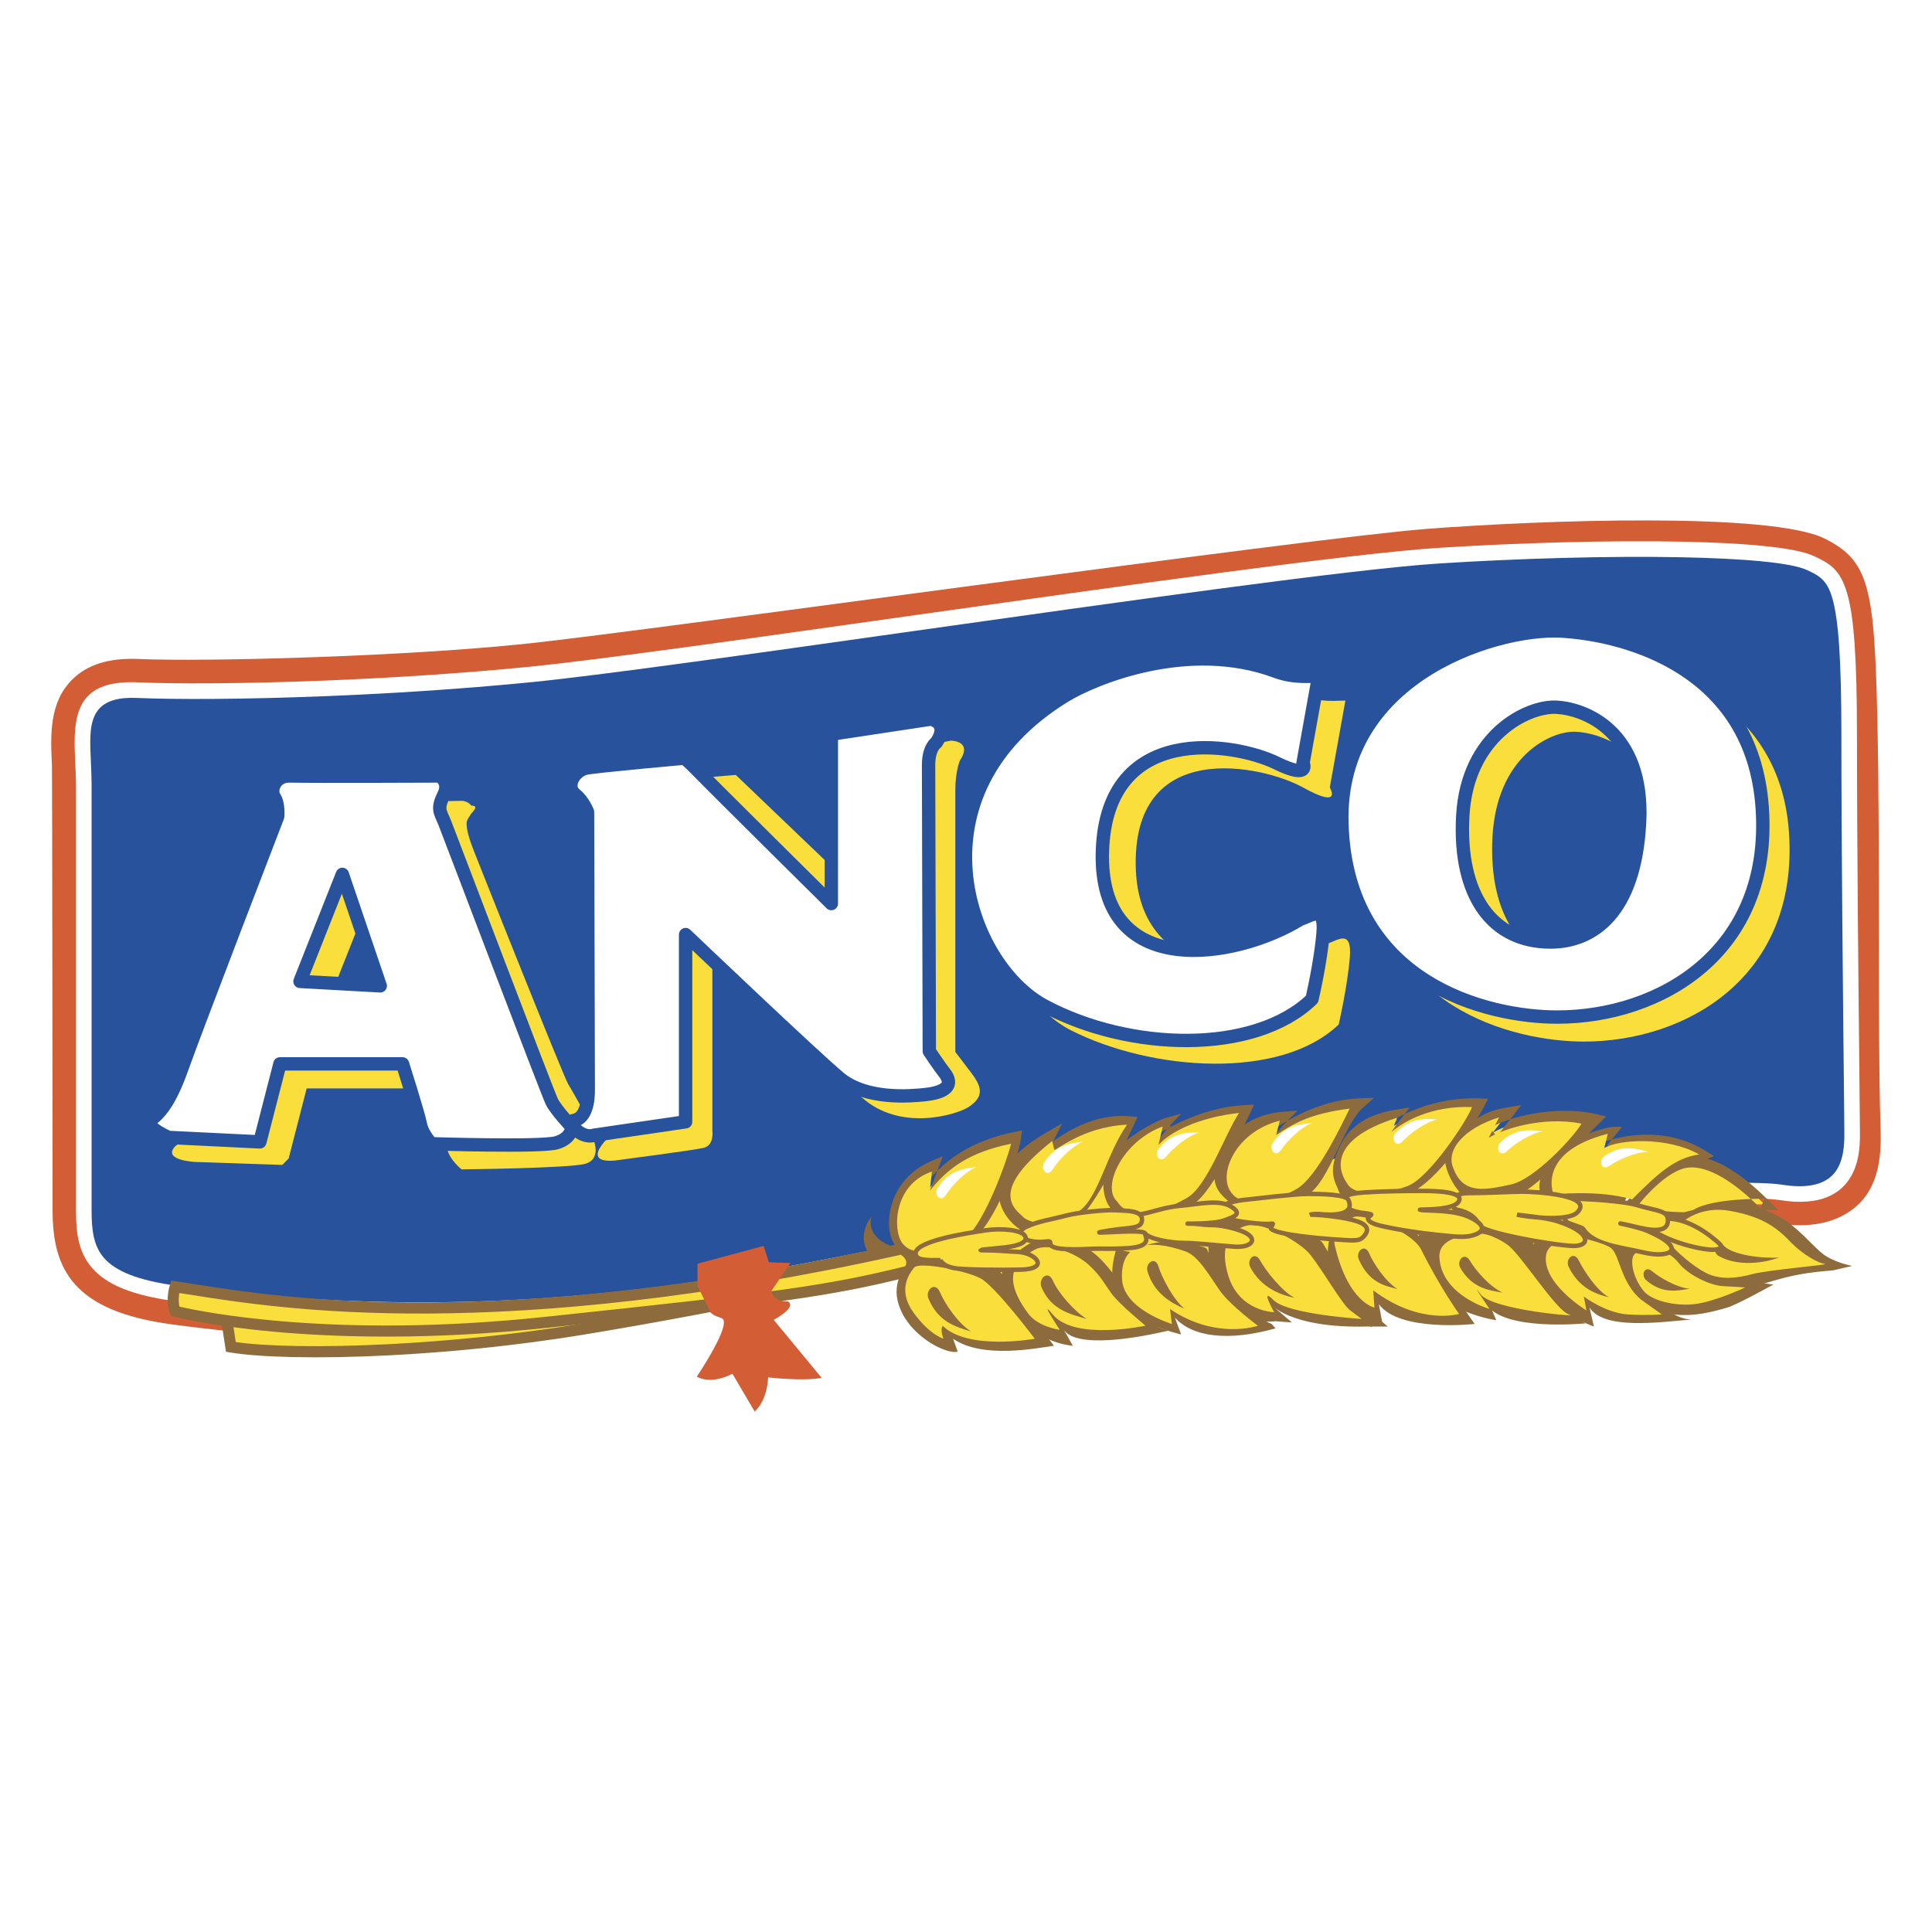 <svg xmlns="http://www.w3.org/2000/svg" width="2500" height="2500" viewBox="0 0 192.756 192.756"><path fill="#fff" d="M0 192.756h192.756V0H0v192.756z"/><path d="M5.246 120.744c0 5.877 2.022 10.061 11.89 11.389 31.354 4.221 54.133-1.271 70.616-4.568 16.12-3.223 82.291-6.666 89.426-5.523 3.387.543 6.075-.016 7.989-1.656 2.761-2.367 2.51-6.379 2.436-8.609-.271-8.213-.017-27.144-.297-39.86-.296-13.363-.815-15.958-5.262-18.182-5.292-2.646-28.096-1.863-39.733-.964-11.639.899-77.02 10.082-89.474 11.416-12.453 1.335-32.398 1.847-39.004 1.56-2.957-.127-5.132.55-6.649 2.074-2.299 2.308-2.142 5.585-2.004 8.478.034.712.066 44.445.066 44.445z" fill-rule="evenodd" clip-rule="evenodd" fill="#d35d35"/><path d="M8.36 78.344c0-4.745-1.483-9.785 5.337-9.489 6.82.297 23.351 0 39.14-1.556 15.79-1.557 75.611-10.897 90.733-11.861 14.811-.944 33.348-1.014 37.064.741 2.669 1.26 3.854 1.853 3.854 17.125 0 14.829.297 37.658.297 39.437 0 1.777.297 7.412-7.116 6.227-7.413-1.188-73.832 3.188-90.142 6.449-16.308 3.262-39.14 7.783-69.977 3.633-8.415-1.133-9.192-4.152-9.192-8.305.002-4.149.002-35.878.002-42.401z" fill-rule="evenodd" clip-rule="evenodd" fill="#28539c"/><path d="M7.582 78.344c0-.696-.036-1.436-.07-2.16-.047-.966-.091-1.907-.053-2.799.138-3.175 1.229-5.527 6.272-5.308 3.787.164 10.59.145 18.602-.173 6.383-.254 13.5-.695 20.428-1.378 6.78-.668 21.778-2.787 37.847-5.057 21.229-2.999 44.326-6.262 52.914-6.81 7.964-.507 17.017-.762 24.28-.617 6.329.127 11.335.571 13.165 1.435 1.52.718 2.619 1.246 3.344 3.797.651 2.288.958 6.317.958 14.029 0 11.007.163 26.433.247 34.373.029 2.75.049 4.6.049 5.064 0 .953.084 2.934-.882 4.613-.995 1.73-3.014 3.039-7.135 2.379-3.821-.611-23.88.301-44.457 1.773-18.661 1.334-37.702 3.133-45.41 4.674-8.185 1.637-18.008 3.59-29.625 4.609-11.637 1.023-25.107 1.115-40.608-.973-4.418-.594-6.865-1.723-8.232-3.275-1.414-1.605-1.634-3.555-1.634-5.797V78.344zm1.556 0v42.4c0 1.91.168 3.547 1.246 4.771 1.126 1.277 3.275 2.225 7.271 2.764 15.336 2.064 28.703 1.971 40.268.953 11.585-1.018 21.333-2.955 29.456-4.58 7.796-1.559 26.907-3.367 45.604-4.705 20.651-1.477 40.854-2.381 44.811-1.748 3.292.527 4.832-.389 5.541-1.623.738-1.285.675-3.012.675-3.836 0-.451-.021-2.303-.049-5.053-.083-7.938-.247-23.365-.247-34.384 0-7.559-.287-11.461-.896-13.603-.535-1.878-1.363-2.276-2.512-2.818-1.612-.762-6.398-1.16-12.533-1.283-7.199-.145-16.206.111-24.15.617-8.614.549-31.639 3.802-52.799 6.791-16.071 2.271-31.07 4.39-37.908 5.064-7.033.693-14.168 1.137-20.52 1.389-8.057.321-14.909.34-18.73.174-3.741-.163-4.548 1.531-4.647 3.818-.035.819.008 1.727.052 2.658.032.726.067 1.465.067 2.234z" fill="#fff"/><path d="M95.979 122.561l3.559-3.557 44.144-4.447 13.788 3.447 7.005 7.449-16.679 1.668-20.683-.223-4.225 2.002s-7.784.777-10.563.777-13.455.445-13.455.445l-3.892-4.781 1.001-2.78z" fill-rule="evenodd" clip-rule="evenodd" fill="#fadf3c"/><path d="M95.091 133.57c2.945 2.029 8.286.941 10.062.695 0 0-2.746-3.582-4.874-6.775-1.482-2.223-4.988-1.908-7.021-2.104-.638-.061-1.189-.113-1.591-.213l-.315-.08-.223.234c-1.458 1.527-1.925 3.033-1.554 4.521.845 3.387 4.922 5.352 5.973 5l-.457-1.278z" fill-rule="evenodd" clip-rule="evenodd" fill="#8d6b3d"/><path d="M30.598 108.588L28.8 115.58l-.627.643-8.694-.295s-3.336-.148-2.001-1.559c.889-.666 2.001-1.557 3.336-5.336 1.334-3.779 9.562-25.129 9.562-25.129s.222-1.557-.222-2.224c-.445-.668-.223-2.002 1.111-1.779 1.335.222 14.9 0 14.9 0s1.558.222.668 1.556c-.891 1.335-.224 2.002.222 3.114.445 1.111 10.23 26.908 10.675 27.798.445.889 1.556 1.557 1.556 1.557s.667 1.742-.889 2.186c-1.557.445-12.343.557-12.343.557s-1.223-.963-1.445-2.074c-.223-1.113-1.779-6.006-1.779-6.006H30.598v-.001zm10.008-7.783l-3.78-11.119-4.226 10.673 8.006.446z" fill-rule="evenodd" clip-rule="evenodd" fill="#fadf3c"/><path d="M61.51 111.553l-.222-28.094s-.89-2.447-1.779-2.447c-.89 0 .222-1.111 1.334-1.334 1.112-.222 8.896-1.557 8.896-1.557s1.556-.223 2.668 1.334c1.112 1.556 13.343 13.121 13.343 13.121V75.675l9.118-1.779s2.224 0 .89 2.002c0 0-.445 1.112-.445 2.891v26.168s.928 1.197 1.557 2.037c1 1.334 1.444 2.336-.223 3.447-1.082.723-6.782 2.559-10.674-.963-2.576-2.332-14.9-13.789-14.9-13.789v17.123s.215 1.469-.893 1.717c-1.109.248-8.225 1.176-8.225 1.176-1.779.297-3.447.074-1.334-2.15.552-.58.778-1.26.889-2.002z" fill-rule="evenodd" clip-rule="evenodd" fill="#fadf3c"/><path d="M133.562 102.213c-5.781 5.561-18.605 4.67-26.686.594-7.904-3.988-13.72-21.238 2.002-30.912 2.891-1.779 12.368-5.731 21.126-2.447 1.779.667 3.558.445 4.226.445l-1.557 8.673s1.334 2.224-2.669 0c-4.003-2.223-17.209-5.118-16.679 8.229.444 11.193 12.676 11.342 19.124 7.338.891-.222 2.447-1.557 2.226 1.334-.222 2.892-1.113 6.746-1.113 6.746zM158.025 103.918c-6.894 0-21.004-3.295-21.475-19.31-.446-15.135 15.54-19.825 21.697-19.163 5.782.445 19.255 3.549 20.237 17.569 1.014 14.447-10.228 20.904-20.459 20.904zm7.785-19.57c.444-9.118-6.005-11.267-8.674-11.342-2.455-.068-7.783 2.447-8.229 10.453-.443 8.006 3.109 12.898 8.896 12.898 4.225 0 7.562-2.891 8.007-12.009zM22.593 131.494l.444 2.891c5.338.891 20.238.668 35.138-1.779 14.899-2.445 32.246-6.227 32.246-6.227s-57.376 8.228-67.828 5.115z" fill-rule="evenodd" clip-rule="evenodd" fill="#fadf3c"/><path d="M23.268 132.229l.257 1.67c2.981.43 8.496.553 15.204.213 5.866-.297 12.619-.945 19.356-2.053 5.671-.93 11.697-2.055 16.983-3.092-17.186 2.131-43.63 4.947-51.8 3.262zm-1.226-.653l-.133-.863.841.25c10.335 3.078 67.427-5.109 67.591-5.133l.196 1.094c-.05.01-17.34 3.777-32.274 6.229-6.808 1.119-13.6 1.773-19.483 2.072-7.082.357-12.884.199-15.835-.293l-.397-.066-.061-.396-.445-2.894z" fill="#8d6b3d"/><path d="M90.643 126.824c-8.006 2.002-13.121 2.668-36.249 5.115-23.129 2.445-36.916-1.113-36.916-1.113-.445-1.111 0-2.445 0-2.445 7.562 1.111 29.577 5.783 72.498-3.781 0 0 1.779.89.667 2.224z" fill-rule="evenodd" clip-rule="evenodd" fill="#fadf3c"/><path d="M91.071 127.18l-.293.184c-4.02 1.004-7.315 1.676-12.513 2.4-5.173.723-12.24 1.502-23.815 2.727-23.227 2.457-37.067-1.113-37.107-1.125l-.275-.068-.105-.264c-.521-1.303-.017-2.812-.015-2.816l.141-.455.469.07c.408.059 1.034.158 1.736.27 8.867 1.404 30.64 4.854 70.562-4.041l.367.043c.006 0 2.409 1.202.848 3.075zm-.76-.844c.331-.547-.163-.971-.43-1.148-39.991 8.881-61.85 5.42-70.761 4.008-.42-.064-.811-.127-1.222-.189-.065.355-.111.867.011 1.354 2.097.488 15.327 3.26 36.428 1.027 11.554-1.221 18.609-1.998 23.776-2.721 5.058-.708 8.3-1.362 12.198-2.331z" fill="#8d6b3d"/><path d="M89.976 124.154c-1.335-1.109-1.112-6.004 3.113-7.781l-1.334 3.557c1.112-1.555 3.113-5.115 9.562-6.449-.222 1.779-2.446 8.229-4.669 9.785-2.225 1.556-5.56 2.224-6.672.888z" fill-rule="evenodd" clip-rule="evenodd" fill="#fadf3c"/><path d="M90.331 123.729c-.37-.309-.65-1.26-.468-2.482.14-.934.755-3.23 3.442-4.361l-.736-.707-1.334 3.557.973.52.276-.396c1.121-1.623 3.206-4.645 8.947-5.832l-.664-.613c-.235 1.889-2.485 8.033-4.438 9.398-2.111 1.479-5.102 1.979-5.925.988l-.032-.037-.041-.035z" fill-rule="evenodd" clip-rule="evenodd" fill="#8d6b3d"/><path d="M96.966 123.721c2.417-1.691 4.666-8.273 4.903-10.17l.096-.771-.761.156c-6.177 1.279-8.428 4.539-9.637 6.291l-.265.381.972.518 1.335-3.559.453-1.209-1.189.502c-2.225.938-3.761 2.891-4.109 5.223-.225 1.506.111 2.881.856 3.5l-.071-.07c1.365 1.637 5.005.897 7.417-.792z" fill-rule="evenodd" clip-rule="evenodd" fill="#8d6b3d"/><path d="M102.429 122.377c-1.557-.668-5.114-4.672 2.224-8.896l-1.334 2.668s4.226-4.67 9.341-4.225c0 0-4.226 9.119-5.782 9.562-1.557.446-3.114.668-4.449.891z" fill-rule="evenodd" clip-rule="evenodd" fill="#fadf3c"/><path d="M102.647 121.865c-.558-.238-1.811-1.271-1.899-2.785-.102-1.715 1.346-3.484 4.182-5.117l-.774-.73-1.335 2.668.91.623c.04-.045 4.107-4.461 8.88-4.045l-.456-.789c-1.969 4.248-4.604 8.998-5.431 9.262-1.307.375-2.637.592-3.811.781l-.575.096.309.036z" fill-rule="evenodd" clip-rule="evenodd" fill="#8d6b3d"/><path d="M107.03 122.021c1.671-.477 5.116-7.67 6.134-9.863l.333-.719-.79-.07c-5.328-.463-9.62 4.207-9.8 4.406l.908.623 1.335-2.67.825-1.652-1.6.924c-4.076 2.346-4.827 4.637-4.738 6.145.116 1.973 1.639 3.344 2.573 3.744l.147.062.162-.025.571-.094c1.206-.197 2.57-.42 3.94-.811z" fill-rule="evenodd" clip-rule="evenodd" fill="#8d6b3d"/><path d="M112.881 121.043c-3.002-.262-2.668-4.67-.89-6.229 1.779-1.557 4.004-2.668 4.67-2.891l-2.668 2.891c1.557-1.111 5.56-3.779 10.229-4.002 0 0-3.558 7.635-5.337 8.748-1.36.85-4.447 1.483-6.004 1.483z" fill-rule="evenodd" clip-rule="evenodd" fill="#fadf3c"/><path d="M112.929 120.488c-.796-.068-1.329-.498-1.583-1.275-.42-1.281.053-3.141 1.013-3.98 1.694-1.48 3.861-2.574 4.479-2.781l-.584-.904-2.669 2.891.732.83c3.361-2.402 6.797-3.75 9.933-3.9l-.531-.791c-1.402 3.012-3.925 7.76-5.127 8.512-1.206.752-4.148 1.396-5.663 1.398z" fill-rule="evenodd" clip-rule="evenodd" fill="#8d6b3d"/><path d="M119.181 120.031c1.864-1.166 5.175-8.188 5.546-8.984l.39-.834-.92.045c-3.35.158-6.988 1.578-10.526 4.105l.731.828 2.187-2.748 1.26-1.334-1.594.438c-.808.27-2.828 1.275-4.628 2.85-1.297 1.135-1.897 3.451-1.337 5.162.395 1.207 1.298 1.93 2.545 2.037 1.592.002 4.814-.608 6.346-1.565z" fill-rule="evenodd" clip-rule="evenodd" fill="#8d6b3d"/><path d="M123.11 119.561c-2-1.447-1.477-2.625-.666-4.561.666-1.594 2.668-3.299 5.56-3.521-1.112 1.113-2.225 2.891-2.225 2.891s4.448-4.002 9.785-4.225c-2.002 1.779-3.558 7.785-5.56 8.674-2 .89-5.559 1.63-6.894.742z" fill-rule="evenodd" clip-rule="evenodd" fill="#fadf3c"/><path d="M123.437 119.109c-1.621-1.172-1.295-1.949-.508-3.826l.028-.068c.581-1.389 2.422-2.977 5.089-3.182l-.436-.947c-1.144 1.145-2.256 2.916-2.302 2.99l.843.707c.043-.039 4.369-3.871 9.437-4.084l-.394-.969c-1.004.891-1.865 2.676-2.697 4.404-.855 1.77-1.823 3.777-2.717 4.176-2.093.93-5.326 1.475-6.343.799z" fill-rule="evenodd" clip-rule="evenodd" fill="#8d6b3d"/><path d="M130.23 119.326c1.268-.562 2.238-2.576 3.268-4.709.786-1.629 1.598-3.312 2.436-4.057l1.166-1.035-1.558.064c-5.475.227-9.946 4.199-10.135 4.367l.845.707c.01-.016 1.092-1.738 2.145-2.791l1.063-1.062-1.499.115c-3.15.242-5.299 2.113-6.03 3.859l-.028.068c-.812 1.939-1.452 3.469.884 5.156 1.616 1.082 5.394.228 7.443-.682z" fill-rule="evenodd" clip-rule="evenodd" fill="#8d6b3d"/><path d="M134.453 118.818c-1.334-2.67-.667-6.672 4.893-7.561 0 0-1.557 2-2.002 3.111-.445 1.113 0-.889 0-.889s4.226-3.557 10.229-3.336c-.89 1.779-4.67 7.561-7.339 8.451-2.668.89-3.557.224-5.781.224z" fill-rule="evenodd" clip-rule="evenodd" fill="#fadf3c"/><path d="M134.951 118.568c-.671-1.34-.704-2.852-.091-4.047.726-1.414 2.307-2.352 4.572-2.715l-.525-.891c-.066.084-1.611 2.076-2.08 3.248-.063.158-.09.203-.091.205.073-.125.306-.271.574-.199s.392.32.392.465c0-.125.096-.635.185-1.033l-.185.305c.041-.033 4.146-3.418 9.851-3.205l-.476-.805c-1.047 2.094-4.697 7.398-7.019 8.172-1.702.568-2.594.461-3.723.328-.535-.062-1.144-.135-1.883-.135l.499.307z" fill-rule="evenodd" clip-rule="evenodd" fill="#8d6b3d"/><path d="M140.411 119.123c2.965-.988 6.875-7.16 7.659-8.73l.388-.771-.864-.031c-6.147-.229-10.429 3.314-10.608 3.465l-.144.123-.04.182c-.252 1.131-.378 1.701.197 1.877.531.164.754-.391.86-.658.41-1.027 1.909-2.961 1.925-2.98l.865-1.113-1.392.225c-3.323.531-4.764 2.09-5.387 3.305-.775 1.508-1.283 2.779-.456 4.434l.297.742.814.52c.676 0 1.149-.27 1.68-.209 1.167.135 2.269.266 4.206-.381z" fill-rule="evenodd" clip-rule="evenodd" fill="#8d6b3d"/><path d="M146.462 119.041c-2.001-2.002-2.446-4.893-.667-5.783 1.778-.889 2.001-1.779 4.67-2.223l-1.558 2c1.779-1.111 6.45-2.223 10.23-1.334-2.446 2.447-6.672 6.674-7.784 6.895-1.11.222-2.222 1.113-4.891.445z" fill-rule="evenodd" clip-rule="evenodd" fill="#fadf3c"/><path d="M146.854 118.646c-1.132-1.131-1.771-2.645-1.589-3.766.087-.533.348-.91.777-1.125.636-.318 1.091-.641 1.491-.924.769-.545 1.377-.975 3.021-1.25l-.53-.889-1.556 2.002.733.812c1.733-1.084 6.304-2.09 9.808-1.266l-.266-.934c-1.792 1.793-6.554 6.553-7.499 6.742-.307.061-.596.16-.901.266-.883.305-1.885.65-3.748.186l.259.146z" fill-rule="evenodd" clip-rule="evenodd" fill="#8d6b3d"/><path d="M151.463 119.141c1.069-.213 3.768-2.744 8.067-7.045l.706-.707-.971-.229c-3.932-.926-8.795.242-10.651 1.404l.732.814 2.432-3.127-1.404.234c-1.898.316-2.668.861-3.482 1.439-.386.273-.786.555-1.346.836-.745.373-1.235 1.061-1.378 1.939-.239 1.48.506 3.338 1.901 4.732l.108.109.149.037c2.184.545 3.454.107 4.381-.213.281-.093.524-.176.756-.223z" fill-rule="evenodd" clip-rule="evenodd" fill="#8d6b3d"/><path d="M162.432 119.215c-.869 1.566-.94 1.695-.448 1.979.481.277.75-.172.967-.531.532-.891 4.972-3.953 7.088-4.895l.961-.426-.895-.555c-4.856-3.008-10.285-.803-10.514-.707l.522.977c.006-.004.658-.434.226-.797l1.467-1.816c-1.949-.244-4.424 1.184-5.808 1.875-1.203.602-2.64 2.992-2.384 4.424.131.736.663 1.207 1.459 1.297 2.02.223 7.629.012 7.866.002l-.507-.827z" fill-rule="evenodd" clip-rule="evenodd" fill="#8d6b3d"/><path d="M168.478 115.928c2.596-.201 5.561 2.223 7.562 4.225-1.779 0-6.449.223-7.116 1.334 0 0-3.558.223-6.449-.889-.001 0 3.112-4.45 6.003-4.67z" fill-rule="evenodd" clip-rule="evenodd" fill="#fadf3c"/><path d="M168.521 116.482c1.859-.145 4.323 1.262 7.125 4.064l.394-.951c-1.556 0-6.7.117-7.593 1.605l.441-.27c-.034.002-3.475.201-6.215-.854l.256.838c.825-1.176 3.439-4.268 5.592-4.432zm-6.248 4.633c2.971 1.143 6.534.936 6.685.926l.291-.018.15-.25c.341-.568 3.443-1.066 6.64-1.066h1.342l-.949-.947c-3.081-3.082-5.772-4.559-7.996-4.387-3.118.238-6.285 4.715-6.418 4.904l-.407.584.662.254z" fill-rule="evenodd" clip-rule="evenodd" fill="#8d6b3d"/><path d="M170.702 120.82c3.113.223 7.339 1.334 9.34 3.334 2.002 2.002 1.335 1.336 4.003 2.002-2.892.223-5.782.445-8.006 1.113-2.224.666-5.115.889-7.562-2.67-2.445-3.556-.221-2.89 2.225-3.779z" fill-rule="evenodd" clip-rule="evenodd" fill="#fadf3c"/><path d="M168.02 124.916c3.043 4.426 7.12 3.4 8.391 3.02 2.167-.65 3.636-.969 6.448-1.186l1.928-.445c-.685-.17-1.075-.252-1.854-.592-.801-.352-1.119-.572-2.498-1.951-2.086-2.086-3.877-3.461-8.027-3.684l-1.784.18-.111.039c-.51.186-1.025.303-1.479.404-.961.221-1.791.408-2.081 1.152-.269.682.04 1.571 1.067 3.063zM106.062 132.531c1.28 2.582 10.646.188 10.646.188-1.949-.162-3.143-2.037-3.855-3.156a9.779 9.779 0 0 0-.416-.625c-.716-.955-2.439-3.555-3.854-4.264-.655-.326-2.162-.023-2.524-.035-.43-.016-.575-.02-.942-.57-.241-.361-.591-.551-.982-.531-1.169.061-3.679 2.025-4.15 2.916 0 0-.331 1.182 1.521 4.262 1.324 2.201 3.187 3.279 5.53 3.555l-.974-1.74z" fill-rule="evenodd" clip-rule="evenodd" fill="#8d6b3d"/><path d="M111.229 125.133c-.468 1.873-.312 3.465.465 4.73 1.327 2.164 6.002 3.236 6.149 3.277l-.626-1.684c1.714 1.928 5.3 2.408 10.045 1.074l-.395-.443c-2.753-1.061-6.027-6.217-6.426-7.414-.098-.293-.712-.281-1.356-.549-1.421-.588-4.062-.217-4.896.199l-.145.074-.084.139c-.354.59-1.606.338-2.018.203l-.567-.188-.146.582z" fill-rule="evenodd" clip-rule="evenodd" fill="#8d6b3d"/><path d="M137.122 131.939c-4.227 0-10.23-.668-10.676-2.447 0 .891.667 1.779.667 1.779s-4.892.889-4.003-6.893c-.222-.668.891-3.559 3.114-2.225s4.226 1.779 4.892 2.891c.668 1.112 3.114 5.116 6.006 6.895z" fill-rule="evenodd" clip-rule="evenodd" fill="#fadf3c"/><path d="M137.122 131.383c-5.221 0-9.861-.928-10.136-2.025l-1.096.135c0 1.045.699 2.008.779 2.113l.345-.881c-.049.008-1.29.207-2.256-.707-1.023-.969-1.402-2.896-1.096-5.576l.015-.123-.039-.117.003.014c-.046-.236.229-1.207.861-1.65.41-.289.88-.266 1.436.066.867.52 1.693.904 2.422 1.244 1.092.51 1.953.912 2.279 1.455 1.42 2.367 3.646 5.518 6.189 7.082l.294-1.03z" fill-rule="evenodd" clip-rule="evenodd" fill="#8d6b3d"/><path d="M132.007 124.082c-.502-.838-1.913-.625-3.178-1.215-.703-.328-1.502-.699-2.318-1.189-1.336-.801-4.864-.637-5.327-.264-.912.73-.593 2.52-.593 4.002s1.345 3.48 3.419 5.424c1.382 1.293 3.13.992 3.204.979l1.679.121-2.001-1.705c-.154-.209 1.668 2.297 9.451 2.113h2.113l-1.043-.883c-1.835-1.129-3.489-4.188-5.406-7.383z" fill-rule="evenodd" clip-rule="evenodd" fill="#8d6b3d"/><path d="M141.597 123.367c-2.55-2.666-6.144-3.324-7.274-2.898-.911.342-1.477 1.498-1.781 3.637-.72 5.033 4.282 7.238 3.963 6.971l1.396.826-.333-1.779c2.075 2.816 9.562 1.965 9.562 1.965s-1.665-2.268-2.642-4.078c-.157-.292-2.075-3.79-2.891-4.644z" fill-rule="evenodd" clip-rule="evenodd" fill="#8d6b3d"/><path d="M153.06 124.23c-.536-1.605-4.643-1.684-4.949-1.734 0 0-.893-1.553-3.045-1.791-.544-.061-2.182.633-2.533 1.004-1.02 1.076-1.481 3.113-1.481 3.113.296 5.781 8.228 6.895 8.228 6.895l-.406-.969c2.481 2.006 9.524 1.266 9.524 1.266-.744.517-4.899-6.463-5.338-7.784z" fill-rule="evenodd" clip-rule="evenodd" fill="#8d6b3d"/><path d="M159.026 132.348c-2.002-.668-7.228-3.893-5.894-8.562 0 0 5.894-1.557 7.896-.445 2.001 1.111 1.974 4.121 2.891 5.115 1.335 1.445 3.076 3.188 4.855 3.188-3.409.297-8.746 1.037-10.192-1.188l.444 1.892z" fill-rule="evenodd" clip-rule="evenodd" fill="#8d6b3d"/><path d="M167.793 123.799c-1.333-1.6-4.882.164-5.579.533l-.337.178.045.379c.019.164.133 4.768 2.9 5.727 2.433.842 4.397.768 7.511-.16.981-.291 4.596-2.297 4.596-2.297-4.469-.448-8.287-3.341-9.136-4.36z" fill-rule="evenodd" clip-rule="evenodd" fill="#8d6b3d"/><path fill-rule="evenodd" clip-rule="evenodd" fill="#fadf3c" d="M68.071 77.76l5.337-.445 12.898 12.343-1.779 3.558L68.071 77.76zM90.202 124.223c-1.154-.961-1.282-5.982 2.776-7.334l-.213 1.922c1.851-2.35 4.074-3.881 8.117-4.699-.499 1.922-2.564 7.619-4.486 9.398-1.722 1.594-5.233 1.865-6.194.713zM101.928 121.266c-1.511-1.26-2.278-3.203 3.044-7.42l.214.854c.021.271 2.706-2.277 7.263-2.492-2.065 2.92-2.849 7.271-4.771 8.615-1.923 1.345-4.789 1.595-5.75.443zM111.45 119.865c-1.566-1.424.498-5.98 4.557-7.477l-.426 1.852c1.078-1.252 3.944-2.756 8.045-3.203-1.424 2.137-3.161 7.307-5.197 8.473-2.037 1.166-5.448 2.67-6.979.355zM122.983 119.145c-1.638-1.709.144-6.195 4.7-7.334l-.356 1.424c1.779-1.139 3.245-2.1 7.334-2.633-.926 1.85-3.258 6.801-5.27 8.01-2.011 1.206-5.53 1.751-6.408.533zM134.407 118.07c-.746-1.01-2.192-4.303 4.983-6.551l-.57 1.424c1.229-1.057 4.008-2.652 8.046-2.49-.541 1.418-4.257 7.033-6.4 7.867-2.143.832-5.412 1.071-6.059-.25zM145.015 116.586c-.848-1.865 1.113-4.045 4.547-5.105l-1.036 2.041c1.441-.877 5.339-2.18 9.263-1.418-.797 1.367-4.712 5.584-7.055 6.076-2.344.49-4.715 1.117-5.719-1.594zM155 119.168s-1.78-4.201 5.411-6.053l-.356 1.424c1.413-.859 6.267-1.176 9.472.641-2.494.355-4.203 1.994-6.694 4.486-3.312-.996-7.833-.498-7.833-.498z"/><path d="M76.706 125.934l-.518-1.629-6.598 1.777v2.225l1.186 2.373s-.074.445 1.186.814c1.261.371-2.446 5.857-2.446 5.857 1.557.852 3.558-.297 3.558-.297l2.224 3.779c1.334-1.26 1.334-3.41 1.334-3.41s3.559.408 5.338.039l-4.781-5.783s2.335-1.225 1.445-1.816c-1.631 0-1.668-1.074-1.668-1.074l1.89-2.779-2.15-.076z" fill-rule="evenodd" clip-rule="evenodd" fill="#d35d35"/><path d="M39.437 80.483s4.366-.091 6.367-.091c1.446 0 2.246-.245 1.001 1-.667.667.165 2.71.601 3.825.436 1.115 8.786 22.119 9.295 22.972.923 1.547 2.002 3.559 2.002 3.559s.271 1.006-1.29 1.438-12.454-.004-12.454-.004-.883-.859-1.097-1.973a92.998 92.998 0 0 1-.425-2.449c6.697-3.061-4-28.277-4-28.277z" fill-rule="evenodd" clip-rule="evenodd" fill="#fadf3c"/><path d="M130.895 99.693c-5.782 5.561-18.235 5.189-26.686.666-7.808-4.176-13.72-21.236 2.001-30.911 2.891-1.779 12.369-5.73 21.127-2.446 1.779.667 3.558.445 4.225.445l-1.557 8.673s.816 1.705-2.668 0c-4.113-2.013-16.902-4.151-17.347 8.747-.452 13.114 13.344 10.823 19.792 6.82.89-.222 2.446-1.557 2.225 1.334-.223 2.891-1.112 6.672-1.112 6.672zM155.357 101.473c-6.894 0-21.005-3.297-21.476-19.312-.445-15.134 16.282-19.825 22.438-19.162 5.782.445 18.515 3.549 19.496 17.569 1.014 14.446-10.228 20.905-20.458 20.905zm8.229-19.497c.444-9.118-5.564-11.275-8.304-11.416-2.891-.148-8.895 2.817-9.34 10.823-.444 8.006 2.961 12.602 8.747 12.602 4.226 0 8.452-2.891 8.897-12.009zM27.93 106.143l-2.002 7.783-9.118-.445s-2.001-.889-2.001-1.557c.889-.666 2.001-1.557 3.336-5.336 1.334-3.781 9.562-25.131 9.562-25.131s.112-1.26-.333-1.927 0-2.15 1.557-2.113c2.335.056 14.9 0 14.9 0s1.111.556.444 1.891c-.717 1.434-.333 1.704.111 2.816.445 1.112 10.23 26.909 10.675 27.8.445.889 2.001 2.52 2.001 2.52s0 1.127-1.556 1.572c-1.557.443-12.454.096-12.454.096s-.889-.854-1.112-1.965c-.222-1.111-1.779-6.004-1.779-6.004H27.93zm10.007-7.784l-3.78-11.121-4.226 10.675 8.006.446z" fill-rule="evenodd" clip-rule="evenodd" fill="#fff" stroke="#28539c" stroke-width="1.334" stroke-linecap="round" stroke-linejoin="round" stroke-miterlimit="2.613"/><path d="M58.692 108.736l-.074-27.724s-.409-1.083-1.186-1.704c-1.112-.89-.074-2.447 1.038-2.669 1.112-.223 9.822-1.001 9.822-1.001s.556.445 1.446 1.373C71.062 78.39 82.942 90.15 82.942 90.15V73.247l9.924-1.501s1.89.334.556 2.336c0 0-.778.481-.778 2.261 0 1.778.074 28.54.074 28.54s1.038 1.557 1.482 2.111c1.002 1.254.222 2.002-2.001 2.225-1.328.133-5.782.555-8.451-1.668-2.668-2.223-15.345-14.307-15.345-14.307v18.68l-9.118 1.334c-1.334.445-2.795-1.369-2.001-1.482.778-.11 1.408-1.038 1.408-3.04z" fill-rule="evenodd" clip-rule="evenodd" fill="#fff" stroke="#28539c" stroke-width="1.334" stroke-linecap="round" stroke-linejoin="round" stroke-miterlimit="2.613"/><path d="M139.247 113.043c-.514.557.014 1.566.704.816.69-.748 2.235-1.904 3.468-2.178-1.396-.068-2.791-.136-4.172 1.362zM126.986 114.031c-.421.627.257 1.543.823.697.567-.846 1.914-2.229 3.089-2.688-1.388.148-2.777.298-3.912 1.991zM115.609 114.602c-.476.588.114 1.562.757.77.641-.791 2.107-2.045 3.319-2.396-1.396.02-2.792.042-4.076 1.626zM104.175 116.004c-.405.639.296 1.537.84.676s1.855-2.277 3.017-2.77c-1.385.186-2.769.369-3.857 2.094zM93.54 118.531c-.404.641.296 1.537.841.676.543-.861 1.854-2.277 3.016-2.77-1.384.186-2.768.372-3.857 2.094zM149.702 113.979c-.546.525-.08 1.564.653.857.735-.705 2.347-1.768 3.593-1.967-1.388-.15-2.777-.303-4.246 1.11zM160.079 115.352c-.62.434-.323 1.533.512.949.836-.582 2.593-1.381 3.855-1.383-1.348-.365-2.696-.732-4.367.434z" fill-rule="evenodd" clip-rule="evenodd" fill="#fff"/><path d="M89.233 124.451c-3.039-1.037-2.298-3.037-2.298-3.037s-1.556 1.777-.222 3.705c.223.149 2.52-.668 2.52-.668z" fill-rule="evenodd" clip-rule="evenodd" fill="#8d6b3d"/><path d="M77.188 131.68l1.445-1.816c-1.705 0-1.668-1.074-1.668-1.074l.223 2.89z" fill-rule="evenodd" clip-rule="evenodd" fill="#d35d35"/><path d="M167.91 121.893s1.729-1.6 4.648-1.09c2.906.508 4.504 1.453 5.957 2.979s2.979 2.252 3.56 2.324c.582.072-5.665.582-7.265 1.018-1.598.436-3.269.582-4.649-.145-1.379-.727-2.978-2.18-3.414-2.762-.435-.58 1.163-2.324 1.163-2.324z" fill-rule="evenodd" clip-rule="evenodd" fill="#fadf3c"/><path d="M171.454 125.303c-.73-.412-.217-2.002.465-1.102.799 1.055 4.195 1.389 5.587 1.256-1.448.549-4.084.953-6.052-.154z" fill-rule="evenodd" clip-rule="evenodd" fill="#8d6b3d"/><path d="M164.475 122.377c1.483 1.482 5.634 2.445 6.672 2.297s.445-.592-.297-1.186c-.741-.594-2.965-2.225-5.188-1.854-2.929.488-1.928-.297-1.334.297.592.594-.742-.148.147.446z" fill-rule="evenodd" clip-rule="evenodd" fill="#fadf3c" stroke="#8d6b3d" stroke-width=".445" stroke-miterlimit="2.613"/><path d="M165.242 124.598s1.413.322 2.249 1.414c.834 1.094 3.02 2.25 4.498 2.314 1.478.062 2.119.129 2.119.129s-3.148 1.477-5.14 1.67c-1.992.191-4.048-.387-4.819-1.156-.771-.773-1.414-2.25-1.285-3.342.151-1.277 2.378-1.029 2.378-1.029z" fill-rule="evenodd" clip-rule="evenodd" fill="#fadf3c"/><path d="M164.25 127.74c-.578-.49-.179-1.557.599-.898.778.66 2.452 1.617 3.709 1.738-1.376.238-2.753.477-4.308-.84z" fill-rule="evenodd" clip-rule="evenodd" fill="#8d6b3d"/><path d="M154.097 119.781c-.772-.463 7.266-.146 9.192.445 1.928.594 3.043.521 3.113 1.408.148 1.854-2.816.814-4.3.52-1.482-.297 1.264.217 2.299.666 4.076 1.779 2.23 2.762-.371 2.15-2.328-.547-5.062-.748-6.078-2.371-.092-.146-1.452-.523-1.587-.646-.589-.539-.045-.838-2.268-2.172z" fill-rule="evenodd" clip-rule="evenodd" fill="#fadf3c" stroke="#8d6b3d" stroke-width=".445" stroke-miterlimit="2.613"/><path d="M157.352 123.396s2.686.586 3.38 1.125c.867.676.955 3.41 2.963 5.117l2.107 1.504s-1.509.117-3.38 0c-2.254-.141-4.405-1.791-4.405-1.791l.258 1.389s-4.444-2.697-4.021-5.514c.242-1.622 3.098-1.83 3.098-1.83zM147.426 123.09c-1.268.141-3.918.398-3.817 2.352.196 3.803 4.997 5.154 4.997 5.154s-2.062-3.039-.883-1.465c1.18 1.572 10.127 2.316 8.849 2.021-1.277-.295-4.834-6.037-6.195-6.98-.001 0-1.685-1.225-2.951-1.082zM135.149 121.389c1.449-.207 5.797 1.594 6.643 3.285 1.927 3.855 3.785 6.42 3.785 6.42s-3.905 1.164-8.563-2.355l.114 1.721s-2.641-.527-3.945-6.172c-.468-2.028 1.966-2.899 1.966-2.899zM124.74 122.227c1.479-.141 4.919 1.588 6.033 3.008 1.116 1.42 3.195 4.953 3.888 5.463.49.363 1.186.895 1.186.895s-7.357-.455-8.777-1.875c-1.421-1.422.053 1.199.053 1.199s-3.444-.043-4.561-3.596c-1.13-3.596.699-4.954 2.178-5.094zM118.297 124.863c1.307.463 2.434 2.537 3.448 3.957 1.016 1.42 3.755 3.449 3.755 3.449s-4.168 1.449-8.765-1.666l.183 1.492s-4.783-1.439-4.97-4.418c-.318-5.107 5.198-3.218 6.349-2.814zM103.245 124.674c1.438-.766 4.214.445 5.337 1.482 1.293 1.193 1.515 1.799 2.31 2.893s3.399 3.213 3.399 3.213-7.05 1.533-9.247-1.104c-1.522-1.826.689 1.518.689 1.518s-2.16-.264-3.175-1.656c-1.589-2.186-2.597-4.598.687-6.346zM97.838 127.547c1.455.777 5.407 6.021 5.407 6.021s-6.616 1.207-9.179-1.279c0 0-.315.213.055 1.27 0 0-1.355-.365-2.979-2.598-1.623-2.232-.438-3.889.068-4.498.507-.608 5.172.305 6.628 1.084z" fill-rule="evenodd" clip-rule="evenodd" fill="#fadf3c"/><path d="M92.639 129.578c-.364-.848.652-1.793 1.142-.652.489 1.143 1.794 3.1 3.098 3.914-1.631-.488-3.262-.979-4.24-3.262zM103.913 128.434c-.363-.848.651-1.793 1.141-.652.49 1.143 2.059 2.996 3.364 3.812-1.632-.489-3.526-.877-4.505-3.16zM114.482 126.832c-.24-.805.775-1.555 1.1-.473.323 1.082 1.501 3.342 2.594 4.215-1.422-.611-3.046-1.58-3.694-3.742zM124.743 126.438c-.398-.738.445-1.676.98-.682s2.192 3.098 3.439 3.73c-1.516-.31-3.35-1.058-4.419-3.048zM135.564 125.639c-.329-.771.594-1.631 1.038-.594.445 1.037 1.631 2.816 2.817 3.559-.874-.262-2.757-.407-3.855-2.965zM145.708 126.52c-.426-.723.38-1.695.954-.723.573.973 1.978 2.586 3.25 3.168-1.528-.25-3.056-.502-4.204-2.445zM156.508 126.406c-.378-.748.49-1.664.999-.656s1.791 3.014 3.021 3.678c-1.508-.352-3.003-1.006-4.02-3.022z" fill-rule="evenodd" clip-rule="evenodd" fill="#8d6b3d"/><path d="M145.275 120.672c-.742-.445-.593-1.631 1.187-1.631s4.448-.148 5.485-.148c1.038 0 7.19.297 5.411 2.076-1.002 1-5.411.369-6.005.221 1.038.148 2.881.279 4.077.668 3.41 1.111 3.268 2.51 1.482 2.447-2.075-.074-9.043-1.336-9.34-2.076-.294-.743-1.036-1.334-2.297-1.557z" fill-rule="evenodd" clip-rule="evenodd" fill="#fadf3c" stroke="#8d6b3d" stroke-width=".445" stroke-miterlimit="2.613"/><path d="M136.158 121.043c-2.36-.248-3.781-1.854 0-2.076 2.083-.131 4.083-.148 5.781-.148 1.334 0 4.299.074 3.559 1.111-.706.99-4.951.641-3.559.814 2.298.076 3.845.143 5.189.965 1.335.816.667 1.408-.593 1.631-.744.131-1.928 0-4.448-.295-.11-.014-2.224-.297-3.261-.52-1.038-.223-2.002-.371-2.299-.816s1.039-.52-.369-.666z" fill-rule="evenodd" clip-rule="evenodd" fill="#fadf3c" stroke="#8d6b3d" stroke-width=".445" stroke-miterlimit="2.613"/><path d="M124.148 119.709c1.409-.148 5.041-.594 6.375-.594s3.761.053 4.003.594c.879 1.951-2.929 1.406-2.965 1.406-.74 0-.814.074-.814.074 1.037 0 3.412.248 4.67.668 1.334.445 1.037 1.111.593 1.557-.445.445-.89.371-3.114.223-1.076-.072-5.484-.445-6.078-1.037-.132-.133.375-.566.074-.52-.964.148-3.467-.256-3.929-.371-3.67-.916-.222-1.854 1.185-2z" fill-rule="evenodd" clip-rule="evenodd" fill="#fadf3c" stroke="#8d6b3d" stroke-width=".445" stroke-miterlimit="2.613"/><path d="M113.475 121.189c1.334-.146 2.521-.74 4.299-.889 1.779-.148 3.855-.666 5.041.074 1.187.74.384 1.006-.741 1.408-1.037.371-4.226.297-3.483.297.994 0 1.408.148 2.298.148.889 0 2.076.26 2.965.592 1.779.668 1.186 1.705-.742 1.559-2.418-.188-3.899-.371-5.041-.371-1.186 0-3.409-.371-3.854-.963l-1.631-.15c-.001.001-.446-1.408.889-1.705z" fill-rule="evenodd" clip-rule="evenodd" fill="#fadf3c" stroke="#8d6b3d" stroke-width=".445" stroke-miterlimit="2.613"/><path d="M102.429 122.377c1.409-.594 2.002-.594 4.003-1.113 1.185-.307 3.919-.574 4.819-.52 1.186.076 2.895-.021 2.668 1.113-.148.742-1.202.596-3.113.891-3.855.592 3.262-.223 3.41.297.102.355.741 1.334-1.631 1.48-1.975.125-2.597.014-3.781.074-5.708.297-3.262-.889-4.373-.74-2.301.307-3.336-.89-2.002-1.482z" fill-rule="evenodd" clip-rule="evenodd" fill="#fadf3c" stroke="#8d6b3d" stroke-width=".445" stroke-miterlimit="2.613"/><path d="M93.812 125.73c-1.482 0-2.396.016-2.459-.637-.117-1.234 4.803-2.018 6.999-2.346 1.483-.223 3.599-.07 3.929.592.297.594-.666.965-2.001 1.111-1.335.148-3.409.297-1.928.297 1.483 0 1.625.092 3.114.148 1.909.074 3.336 1.705.37 1.779-1.926.049-5.856 0-6.597-.148-.741-.147-1.131-.35-1.427-.796z" fill-rule="evenodd" clip-rule="evenodd" fill="#fadf3c" stroke="#8d6b3d" stroke-width=".445" stroke-miterlimit="2.613"/></svg>